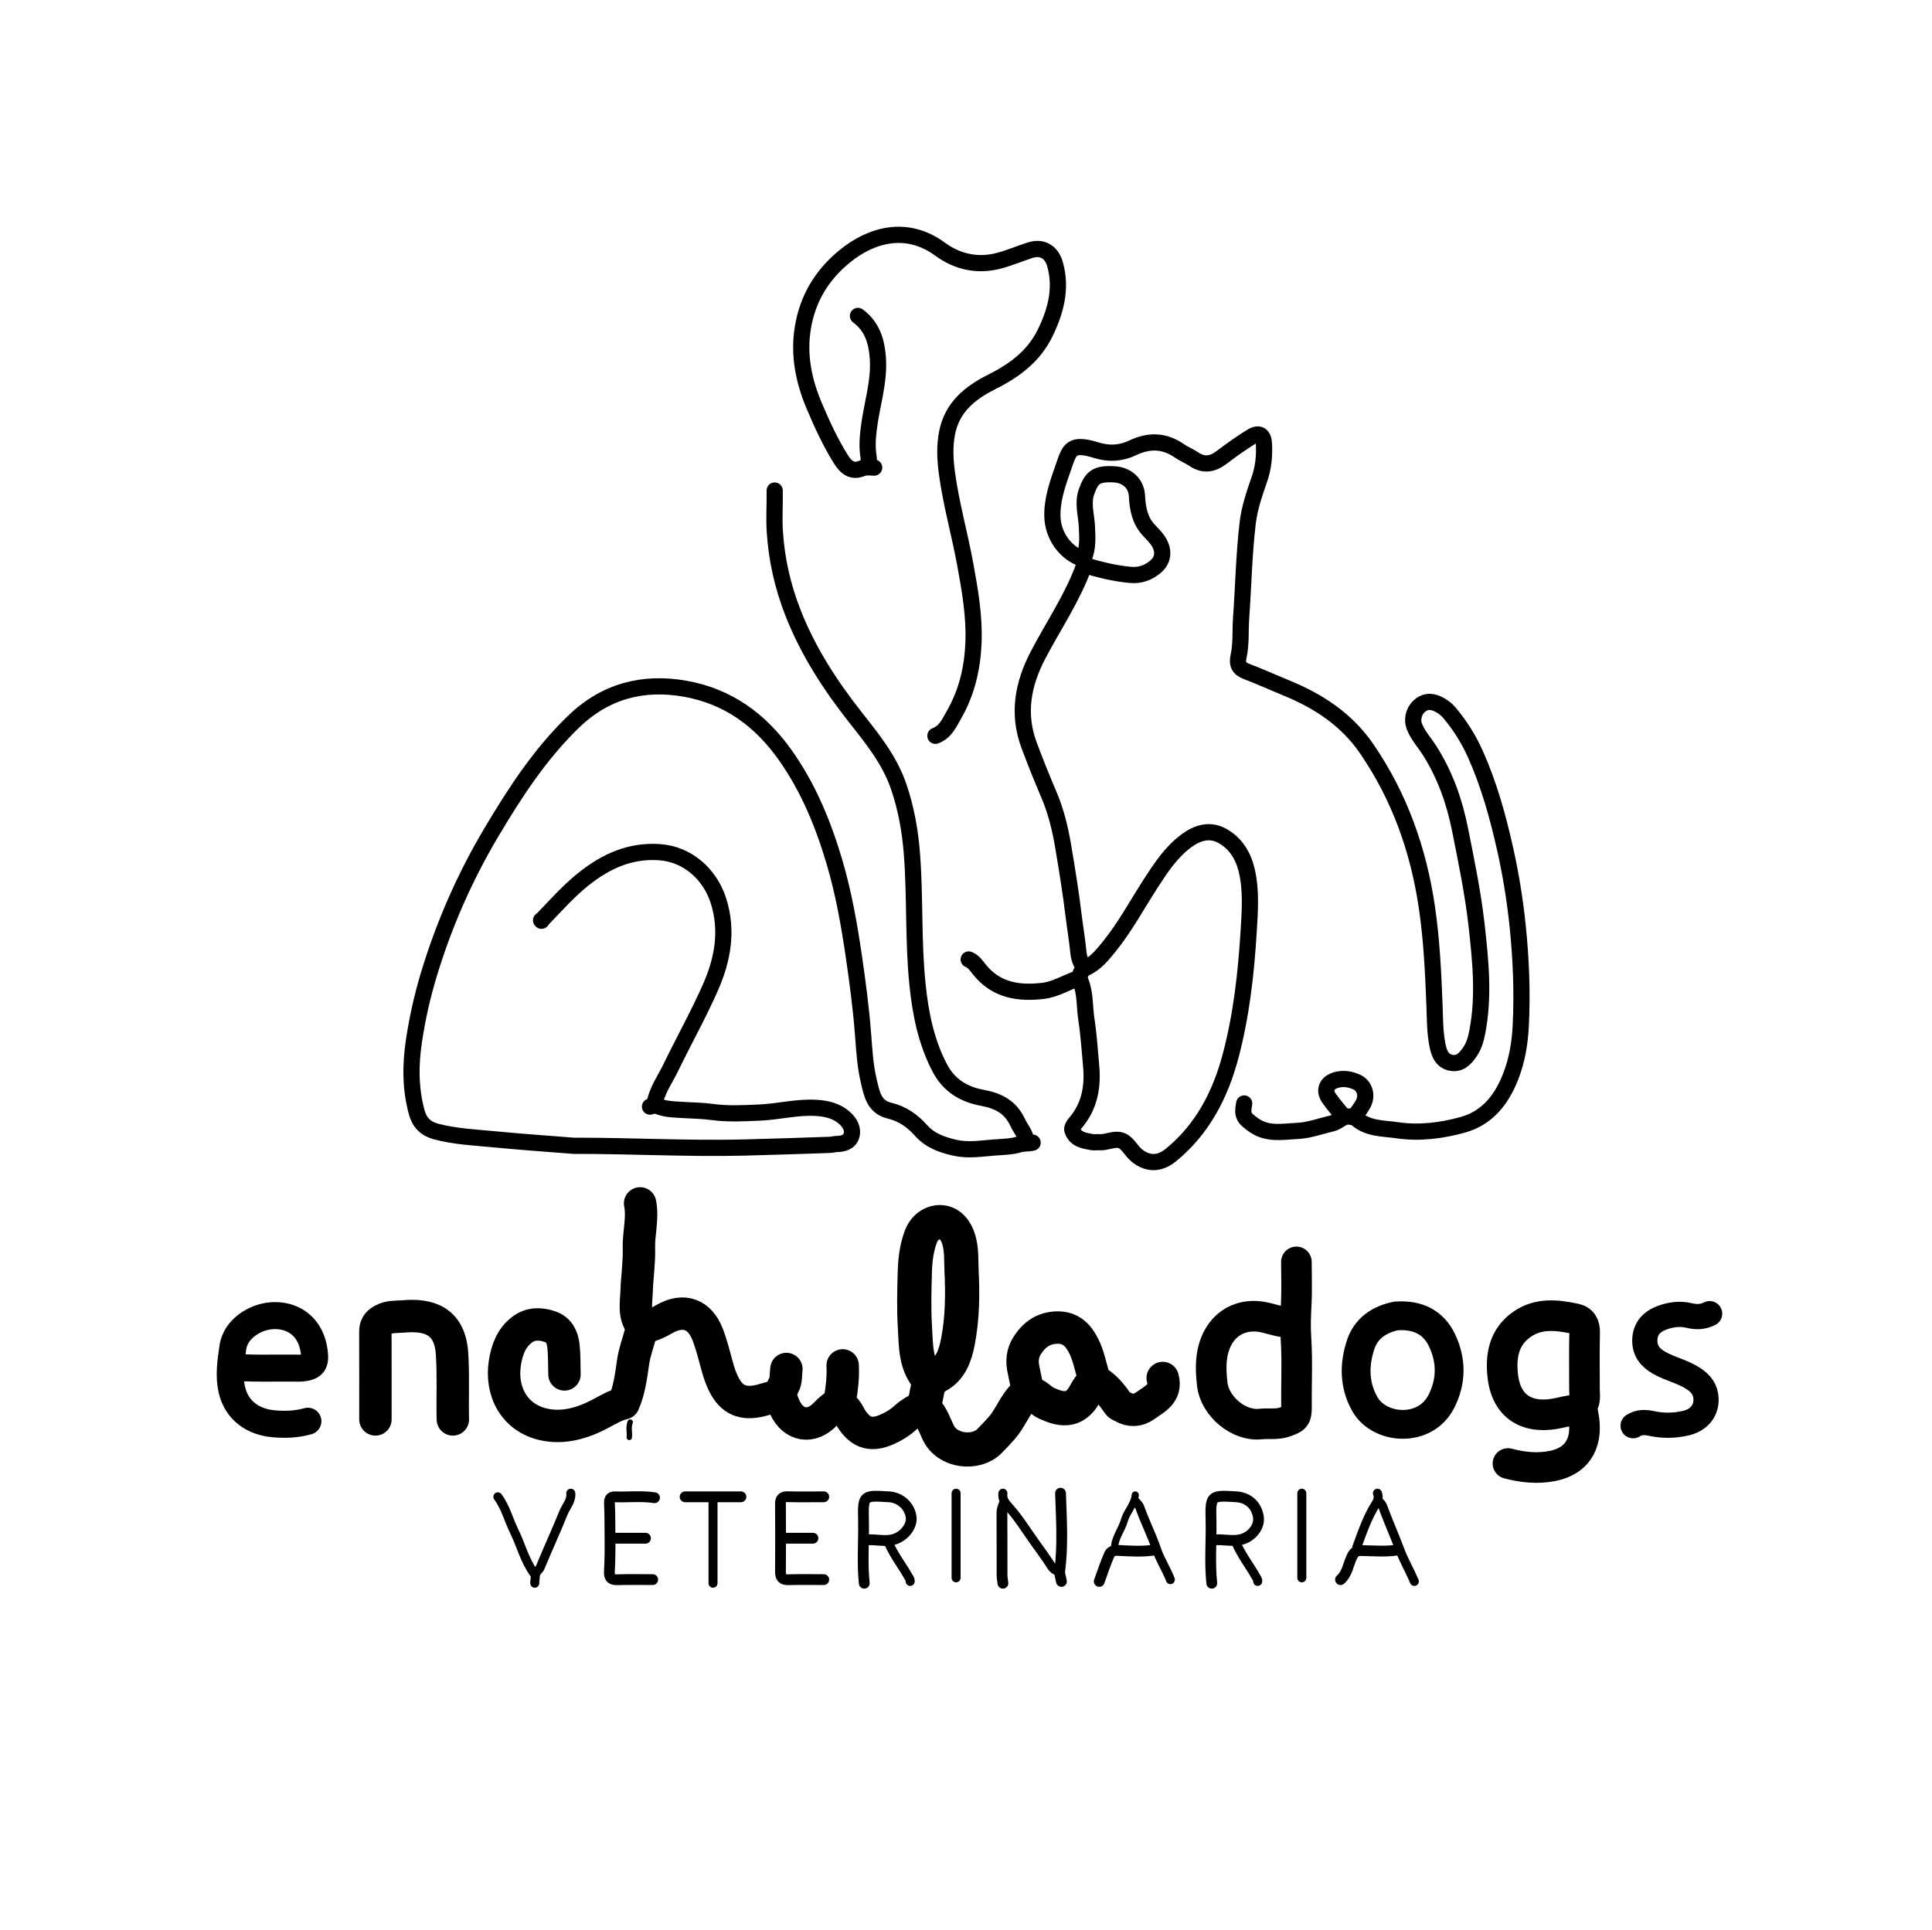 <svg version="1.1" id="Layer_1" xmlns="http://www.w3.org/2000/svg" xmlns:xlink="http://www.w3.org/1999/xlink" x="0px" y="0px"
	 width="100%" viewBox="0 0 1073 1072" enable-background="new 0 0 1073 1072" xml:space="preserve">
<path fill="none" opacity="1" stroke="#000000" stroke-linecap="round" stroke-linejoin="round" stroke-width="9"
	d="
M573.5,634.75 
	C571.034,635.371 568.532,635.012 565.934,635.778 
	C561.506,637.084 556.675,637.115 551.998,637.473 
	C544.839,638.022 537.764,639.241 530.473,637.623 
	C523.206,636.01 516.554,633.634 511.524,627.979 
	C506.727,622.586 501.123,618.673 494.006,616.976 
	C485.358,614.915 484.16,607.521 482.496,600.501 
	C480.471,591.951 479.988,583.257 479.319,574.514 
	C478.206,559.956 476.29,545.455 474.165,530.976 
	C471.587,513.418 468.512,496.025 463.492,479.002 
	C457.247,457.824 448.985,437.647 436.087,419.439 
	C422.216,399.858 404.209,386.785 380.484,382.59 
	C356.931,378.426 336,384.01 318.475,400.974 
	C299.882,418.972 285.998,440.324 272.87,462.423 
	C258.014,487.428 246.493,513.795 238.115,541.535 
	C234.519,553.441 231.796,565.626 229.934,577.99 
	C227.902,591.473 227.833,604.773 231.474,618.007 
	C233.009,623.585 236.408,627.016 241.994,628.522 
	C252.811,631.439 263.959,631.868 275.006,632.941 
	C289.482,634.347 304,635.335 318.501,636.493 
	C319.163,636.546 319.833,636.5 320.5,636.5 
	C351.337,636.507 382.157,638.206 412.999,637.478 
	C429.002,637.101 445,636.508 460.999,635.983 
	C462.17,635.945 463.331,635.542 464.5,635.523 
	C468.131,635.467 471.744,634.561 472.842,630.952 
	C474.011,627.113 472.017,623.66 469,621 
	C464.569,617.092 459.257,615.831 453.503,615.457 
	C442.86,614.766 432.537,617.571 422.002,618.041 
	C412.979,618.443 404.028,618.926 394.977,617.661 
	C389.738,616.929 384.328,616.95 378.994,616.59 
	C374.03,616.255 369.114,616.283 364.456,614.093 
	C363.597,613.689 362.167,614.5 361,614.75 
"/>
<path fill="none" opacity="1" stroke="#000000" stroke-linecap="round" stroke-linejoin="round" stroke-width="9"
	d="
M691,613 
	C689.742,619.691 690.749,621.068 696.444,625.08 
	C704.016,630.413 712.464,628.608 720.489,628.254 
	C727.043,627.964 733.505,625.523 739.998,623.991 
	C743.599,623.142 746.162,619.193 750.507,620.475 
	C751.121,620.656 752.131,620.21 752.456,620.543 
	C758.987,627.25 767.883,626.679 776.018,627.875 
	C788.305,629.68 800.637,628.113 812.452,624.826 
	C826.046,621.044 834.022,610.803 839.011,598.004 
	C842.525,588.99 844.104,579.679 844.593,570.005 
	C845.523,551.607 844.803,533.285 842.946,515.005 
	C841.478,500.548 839.177,486.198 836.009,471.998 
	C831.965,453.875 827.029,436.02 819.45,419.022 
	C815.74,410.7 810.9,403 805.016,395.986 
	C803.198,393.819 800.983,392.2 798.485,391.033 
	C794.74,389.283 791.148,389.469 787.997,392.497 
	C785.12,395.261 784.071,399.793 785.501,403.5 
	C787.452,408.554 791.166,412.501 794.017,416.989 
	C802.619,430.533 807.837,445.416 810.93,461.014 
	C814.415,478.59 818.072,496.135 820.075,513.992 
	C822.303,533.842 824.302,553.651 820.423,573.485 
	C819.669,577.343 818.641,581.114 816.17,584.62 
	C813.487,588.424 810.685,591.225 806.018,590.4 
	C801.095,589.53 799.391,585.613 798.431,581.014 
	C796.875,573.563 796.981,565.967 796.694,558.493 
	C795.995,540.258 795.134,522.062 792.474,504.004 
	C787.793,472.223 777.346,442.645 759.054,415.963 
	C747.778,399.516 732.026,389.338 714.004,381.989 
	C706.811,379.055 699.739,375.808 692.473,373.072 
	C688.121,371.434 686.888,369.034 687.901,364.478 
	C689.428,357.609 688.782,350.485 689.284,343.485 
	C690.552,325.828 690.863,308.109 692.951,290.494 
	C693.961,281.979 696.759,274.008 699.526,266.009 
	C701.724,259.656 702.309,253.132 701.974,246.501 
	C701.725,241.576 699.209,239.999 695.048,242.577 
	C689.357,246.102 683.863,249.987 678.539,254.052 
	C673.435,257.949 668.491,258.771 662.976,255.036 
	C660.451,253.326 657.53,252.197 655.025,250.464 
	C646.605,244.64 638.187,244.424 628.929,248.851 
	C622.729,251.816 616.009,252.314 608.962,250.122 
	C594.552,245.638 593.923,249.967 590.592,259.532 
	C587.502,268.405 584.218,277.327 584.491,287 
	C584.794,297.69 591.791,307.404 601.5,310.5 
"/>
<path fill="none" opacity="1" stroke="#000000" stroke-linecap="round" stroke-linejoin="round" stroke-width="9"
	d="
M519.5,408.75 
	C525.099,406.709 527.305,401.447 529.887,396.935 
	C536.928,384.633 540.089,371.268 540.653,357.006 
	C541.238,342.192 538.707,327.897 536.073,313.487 
	C532.987,296.599 528.243,280.058 525.935,263.009 
	C524.913,255.457 524.527,248.014 525.985,240.497 
	C528.777,226.1 538.882,218.103 551.019,212.038 
	C563.469,205.818 574.217,197.782 580.454,184.977 
	C586.304,172.966 589.709,160.481 586.012,146.997 
	C584.071,139.916 578.814,136.811 572.007,139.02 
	C566.142,140.923 560.433,143.388 554.479,144.918 
	C542.736,147.936 531.628,145.414 522.075,138.398 
	C503.521,124.772 483.737,130.375 469.001,142.502 
	C456.458,152.824 448.589,165.738 445.903,181.984 
	C443.381,197.245 446.382,211.664 452.192,225.419 
	C456.466,235.537 461.1,245.612 466.955,255.028 
	C470.039,259.988 473.46,262.266 478.418,260.293 
	C481.008,259.262 483.135,259.709 485.5,259.75 
"/>
<path fill="none" opacity="1" stroke="#000000" stroke-linecap="round" stroke-linejoin="round" stroke-width="9"
	d="
M430.25,272.5 
	C430.403,279.999 429.839,287.459 430.305,295.012 
	C431.278,310.799 434.702,325.844 440.457,340.517 
	C448.793,361.766 461.043,380.66 475.058,398.454 
	C484.498,410.44 494.056,422.158 499.115,436.961 
	C503.299,449.204 505.505,461.709 506.482,474.501 
	C508.327,498.631 507.092,522.904 509.573,546.992 
	C511.216,562.946 514.278,578.52 521.842,593.082 
	C527.044,603.095 535.329,607.956 545.529,609.841 
	C554.398,611.48 561.15,614.897 565.136,623.437 
	C566.772,626.943 569.572,629.91 570,634 
"/>
<path fill="none" opacity="1" stroke="#000000" stroke-linecap="round" stroke-linejoin="round" stroke-width="9"
	d="
M595.5,627.5 
	C597.115,633.057 601.931,633.625 606.507,634.464 
	C607.797,634.7 609.172,634.422 610.499,634.515 
	C614.36,634.783 618.257,632.648 621.696,633.291 
	C626.076,634.109 628.019,639.25 631.499,642.001 
	C637.658,646.869 644.1,646.752 650.492,641.49 
	C668.002,627.077 677.792,607.991 683.486,586.496 
	C689.517,563.726 692.09,540.446 693.512,517.001 
	C694.191,505.798 695.005,494.549 692.415,483.52 
	C690.478,475.268 686.085,468.139 678.433,464.128 
	C671.644,460.569 664.965,462.617 659.004,467.006 
	C650.374,473.361 644.666,482.133 638.956,490.972 
	C631.382,502.697 624.771,515.078 615.942,525.953 
	C612.293,530.448 608.659,535.005 603.077,537.662 
	C600.656,538.814 598.827,541.916 600.071,544.971 
	C602.902,551.922 602.267,559.347 603.387,566.518 
	C604.703,574.942 605.199,583.497 605.992,592.001 
	C607.044,603.282 605.332,613.889 597.962,622.969 
	C596.936,624.233 595.805,625.336 595.5,627 
"/>
<path fill="none" opacity="1" stroke="#000000" stroke-linecap="round" stroke-linejoin="round" stroke-width="9"
	d="
M602,314.5 
	C595.669,332.117 585.049,347.526 576.461,363.979 
	C568.071,380.05 565.036,396.565 571.538,413.986 
	C574.99,423.233 578.665,432.405 582.547,441.48 
	C586.474,450.658 588.792,460.256 590.444,470.009 
	C592.668,483.138 594.774,496.3 596.383,509.514 
	C597.176,516.024 598.307,522.488 598.92,529.008 
	C599.221,532.207 600.27,534.924 602,537.5 
"/>
<path fill="none" opacity="1" stroke="#000000" stroke-linecap="round" stroke-linejoin="round" stroke-width="9"
	d="
M363.5,613.5 
	C364.731,605.89 369.323,599.742 372.565,593.031 
	C379.859,577.932 388.126,563.273 394.822,547.922 
	C401.411,532.818 404.247,516.95 399.047,500.485 
	C394.375,485.696 381.898,474.375 366.008,473.372 
	C349.891,472.355 336.666,478.413 324.504,488.005 
	C315.851,494.829 308.603,503.098 300.994,510.995 
	C300.872,511.121 300.667,511.167 300.5,511.25 
	C300.583,511.333 300.667,511.417 300.75,511.5 
"/>
<path fill="none" opacity="1" stroke="#000000" stroke-linecap="round" stroke-linejoin="round" stroke-width="17"
	d="
M717.5,734.5 
	C712.448,734.937 707.776,733.136 703.003,731.987 
	C689.676,728.779 678.178,735.144 674.164,748.549 
	C672.209,755.078 672.466,761.996 673.275,769.026 
	C674.689,781.304 688.041,792.419 700.009,791.076 
	C704.478,790.575 709.128,791.503 713.487,789.963 
	C718.993,788.018 720.109,787.649 720.042,781.5 
	C719.903,768.834 720.587,756.128 719.755,743.516 
	C719.332,737.091 719.561,730.854 719.901,724.495 
	C720.318,716.684 720,708.833 720,701 
"/>
<path fill="none" opacity="1" stroke="#000000" stroke-linecap="round" stroke-linejoin="round" stroke-width="9"
	d="
M602.5,314 
	C610.847,316.542 619.339,318.615 628.011,319.372 
	C633.12,319.817 637.964,318.199 642.043,314.548 
	C646.374,310.672 646.309,305.523 643.532,300.98 
	C642.017,298.502 639.953,296.57 638.011,294.49 
	C633.018,289.142 631.818,282.517 631.45,275.503 
	C631.092,268.693 626.066,263.972 618.999,263.518 
	C608.522,262.844 606.23,265.536 603.494,272.998 
	C601.106,279.509 603.347,286.023 603.644,292.493 
	C603.919,298.482 604.326,304.347 601.952,309.98 
	C601.337,311.439 602.444,312.318 602.5,313.5 
"/>
<path fill="none" opacity="1" stroke="#000000" stroke-linecap="round" stroke-linejoin="round" stroke-width="18"
	d="
M251.5,788.5 
	C251.224,776.335 251.848,764.17 251.057,751.996 
	C249.862,733.597 238.058,730.058 224.026,731.298 
	C220.338,731.624 216.216,731.144 212.39,733.306 
	C209.329,735.036 208.457,736.875 208.47,740 
	C208.535,756.167 208.5,772.333 208.5,788.5 
"/>
<path fill="none" opacity="1" stroke="#000000" stroke-linecap="round" stroke-linejoin="round" stroke-width="19"
	d="
M608,767.5 
	C605.408,769.237 603.936,771.826 602.479,774.489 
	C596.628,785.188 588.494,782.847 581.028,779.438 
	C579.008,778.515 577.375,776.77 575.491,775.514 
	C571.995,773.182 569.55,774.162 566.9,777.419 
	C562.919,782.312 560.664,788.262 556.545,793.039 
	C554.302,795.641 551.943,798.092 549.539,800.538 
	C542.177,808.025 525.97,806.62 520.937,795.529 
	C518.971,791.197 517.315,786.602 513.977,783.022 
	C512.901,781.868 512.994,780.883 513.441,779.481 
	C514.161,777.218 514.555,774.843 514.987,772.498 
	C515.667,768.814 517.077,766.345 520.876,764.272 
	C527.912,760.434 530.505,753.051 531.977,745.496 
	C534.522,732.436 534.667,719.242 534.036,705.998 
	C533.765,700.303 534.182,694.625 532.59,688.975 
	C530.997,683.319 527.621,679.455 523.003,678.969 
	C518.752,678.522 513.673,680.98 511.427,686.973 
	C509.049,693.319 508.274,699.892 508.08,706.502 
	C507.777,716.827 507.511,727.197 508.139,737.492 
	C508.755,747.587 508.275,758.229 516,766.5 
"/>
<path fill="none" opacity="1" stroke="#000000" stroke-linecap="round" stroke-linejoin="round" stroke-width="14"
	d="
M949.5,729.75 
	C945.773,731.636 942.217,731.786 937.94,730.744 
	C933.139,729.574 927.824,730.235 923.017,732.046 
	C917.36,734.179 913.612,738.02 913.503,744.5 
	C913.403,750.428 916.466,754.194 921.464,757.062 
	C927.582,760.573 934.616,761.908 940.58,765.88 
	C944.81,768.697 947.289,771.989 947.498,777 
	C947.777,783.716 943.531,788.836 936.505,790.519 
	C930.187,792.033 923.747,792.139 917.539,790.817 
	C913.625,789.983 910.326,789.836 907,792 
"/>
<path fill="none" opacity="1" stroke="#000000" stroke-linecap="round" stroke-linejoin="round" stroke-width="15"
	d="
M129.5,759.5 
	C140.99,760.361 152.499,759.88 164,759.998 
	C165.167,760.01 166.343,760.097 167.498,759.984 
	C173.996,759.348 175.359,757.377 174.532,750.996 
	C171.923,730.878 153.354,727.561 141.481,733.461 
	C135.017,736.674 130.261,741.951 129.327,748.546 
	C128.223,756.349 126.886,764.396 128.899,772.525 
	C131.704,783.856 140.79,789.823 151.511,790.885 
	C157.989,791.526 164.601,791.315 171,789.5 
"/>
<path fill="none" opacity="1" stroke="#000000" stroke-linecap="round" stroke-linejoin="round" stroke-width="18"
	d="
M313.5,763.5 
	C313.333,758.167 313.515,752.792 312.895,747.512 
	C312.355,742.913 310.541,738.723 305.505,736.986 
	C300.082,735.116 294.681,735.106 290.059,738.578 
	C284.053,743.09 281.597,749.636 280.422,756.988 
	C277.905,772.741 285.448,787.644 302.043,791.304 
	C312.957,793.711 323.675,790.554 333.433,785.373 
	C337.697,783.11 341.759,780.616 346.355,779.538 
	C349.591,772.143 350.481,764.335 351.631,756.519 
	C352.456,750.92 354.536,745.509 355.973,739.993 
	C356.309,738.707 357.286,737.595 356.064,735.953 
	C351.887,730.339 353.354,723.76 353.558,717.502 
	C353.819,709.494 355.074,701.483 354.842,693.505 
	C354.6,685.129 357.137,676.869 355.5,668.5 
"/>
<path fill="none" opacity="1" stroke="#000000" stroke-linecap="round" stroke-linejoin="round" stroke-width="17"
	d="
M837.5,813 
	C845.566,815.141 853.82,815.997 861.982,814.41 
	C877.869,811.321 881.792,799.373 879.376,786.523 
	C878.908,784.028 878.39,781.927 879.439,779.474 
	C880.513,776.964 879.982,774.172 879.989,771.5 
	C880.016,761.167 879.821,750.829 880.084,740.502 
	C880.196,736.137 878.826,733.405 874.498,732.511 
	C864.526,730.453 854.581,729.326 845.516,735.523 
	C835.182,742.587 833.341,753.29 834.631,764.485 
	C836.768,783.026 850.031,788.55 865.975,784.89 
	C869.979,783.971 873.907,783.109 878,783 
"/>
<path fill="none" opacity="1" stroke="#000000" stroke-linecap="round" stroke-linejoin="round" stroke-width="6"
	d="
M481,855.5 
	C486.318,854.829 491.739,856.811 496.994,854.983 
	C502.745,852.982 506.774,847.298 506,842.5 
	C505.037,836.53 500.188,832.085 494,831.502 
	C493.835,831.487 493.666,831.509 493.5,831.499 
	C479.5,830.598 479.252,830.604 479.576,844.498 
	C479.849,856.167 478.754,867.849 480,879.5 
"/>
<path fill="none" opacity="1" stroke="#000000" stroke-linecap="round" stroke-linejoin="round" stroke-width="9"
	d="
M476.5,175.5 
	C484.258,181.21 486.817,189.371 487.52,198.498 
	C488.576,212.188 484.012,225.147 482.451,238.494 
	C481.842,243.696 481.502,248.814 482.433,254.012 
	C482.703,255.517 482.167,257.167 482,258.75 
"/>
<path fill="none" opacity="1" stroke="#000000" stroke-linecap="round" stroke-linejoin="round" stroke-width="6"
	d="
M674,855.5 
	C679.318,854.829 684.695,856.679 690.006,855.019 
	C695.443,853.319 699.756,847.935 698.867,842.522 
	C697.774,835.868 692.903,831.847 686.502,831.474 
	C672.497,830.657 672.252,830.604 672.576,844.498 
	C672.849,856.167 671.754,867.849 673,879.5 
"/>
<path fill="none" opacity="1" stroke="#000000" stroke-linecap="round" stroke-linejoin="round" stroke-width="9"
	d="
M538,533 
	C540.712,534.057 542.275,536.502 543.923,538.562 
	C553.274,550.249 565.883,552.046 579.49,550.417 
	C586.417,549.588 592.406,545.571 599,543.5 
"/>
<path fill="none" opacity="1" stroke="#000000" stroke-linecap="round" stroke-linejoin="round" stroke-width="18"
	d="
M357.5,737.5 
	C361.385,736.534 365.044,735.071 368.514,733.023 
	C379.892,726.308 388.703,730.35 392.908,741.036 
	C395.255,747.001 396.747,753.311 398.467,759.509 
	C399.377,762.787 400.472,765.963 401.996,769.002 
	C406.254,777.497 412.428,780.62 422.967,777.872 
	C426.133,777.047 429.219,775.9 432.5,775.5 
"/>
<path fill="none" opacity="1" stroke="#000000" stroke-linecap="round" stroke-linejoin="round" stroke-width="18"
	d="
M468,758.5 
	C468.322,764.898 467.627,771.216 466.504,777.501 
	C466.216,779.114 466.703,780.553 468.017,781.475 
	C470.725,783.374 471.66,786.515 473.437,789.044 
	C478.539,796.306 484.236,797.727 492.541,794.094 
	C496.43,792.394 499.899,790.237 502.958,787.454 
	C505.809,784.859 509.052,783.055 512.5,781.5 
"/>
<path fill="none" opacity="1" stroke="#000000" stroke-linecap="round" stroke-linejoin="round" stroke-width="5"
	d="
M396,832.5 
	C396,848.167 396,863.833 396,879.5 
"/>
<path fill="none" opacity="1" stroke="#000000" stroke-linecap="round" stroke-linejoin="round" stroke-width="6"
	d="
M363.5,832 
	C356.188,830.896 348.831,831.776 341.5,831.507 
	C338.642,831.402 338.392,833.317 338.495,835.5 
	C338.788,841.663 338.702,847.849 338.775,854.003 
	C338.85,860.304 338.798,866.674 338.45,872.997 
	C338.258,876.484 339.519,877.68 343.002,877.563 
	C349.495,877.344 356,877.5 362.5,877.5 
"/>
<path fill="none" opacity="1" stroke="#000000" stroke-linecap="round" stroke-linejoin="round" stroke-width="6"
	d="
M457.5,831.5 
	C450.833,831.5 444.164,831.604 437.501,831.453 
	C434.483,831.385 433.426,832.486 433.453,835.5 
	C433.565,847.999 433.563,860.501 433.458,873 
	C433.43,876.31 434.528,877.677 438.002,877.562 
	C444.495,877.347 451,877.5 457.5,877.5 
"/>
<path fill="none" opacity="1" stroke="#000000" stroke-linecap="round" stroke-linejoin="round" stroke-width="5"
	d="
M317,829.5 
	C317.448,833.815 314.339,836.855 312.899,840.459 
	C308.856,850.576 304.229,860.457 300.106,870.544 
	C299.449,872.151 297.864,872.874 297.5,874.5 
"/>
<path fill="none" opacity="1" stroke="#000000" stroke-linecap="round" stroke-linejoin="round" stroke-width="18"
	d="
M645.75,765.5 
	C648.117,774.2 641.206,777.154 635.96,780.945 
	C632.09,783.741 627.77,783.951 623.501,781.498 
	C622.659,781.014 621.545,780.697 621.046,779.968 
	C617.516,774.804 613.76,769.947 608.056,766.895 
	C607.312,766.496 607.339,764.665 606.999,763.5 
	C605.478,758.287 604.423,752.926 602.004,747.998 
	C598.929,741.732 594.677,737.266 586.999,737.475 
	C579.537,737.679 574.355,741.374 570.473,747.483 
	C567.763,751.748 567.407,756.215 568.48,761.004 
	C569.409,765.15 570.167,769.333 571,773.5 
"/>
<path fill="none" opacity="1" stroke="#000000" stroke-linecap="round" stroke-linejoin="round" stroke-width="6"
	d="
M589,829.5 
	C589.48,843.841 590.423,858.179 588.58,872.51 
	C588.332,874.436 589.167,876.5 589.5,878.5 
"/>
<path fill="none" opacity="1" stroke="#000000" stroke-linecap="round" stroke-linejoin="round" stroke-width="6"
	d="
M557.5,836 
	C556.976,837.458 556.45,838.859 556.461,840.5 
	C556.535,852 556.482,863.5 556.522,875 
	C556.527,876.5 556.833,878 557,879.5 
"/>
<path fill="none" opacity="1" stroke="#000000" stroke-linecap="round" stroke-linejoin="round" stroke-width="5"
	d="
M531,829.5 
	C531,845.167 531,860.833 531,876.5 
"/>
<path fill="none" opacity="1" stroke="#000000" stroke-linecap="round" stroke-linejoin="round" stroke-width="5"
	d="
M723,829.5 
	C723,845.167 723,860.833 723,876.5 
"/>
<path fill="none" opacity="1" stroke="#000000" stroke-linecap="round" stroke-linejoin="round" stroke-width="5"
	d="
M276.5,831.5 
	C280.738,837.247 282.451,844.191 285.525,850.488 
	C289.32,858.263 291.408,866.854 296.551,873.963 
	C297.95,875.897 296.847,877.665 297,879.5 
"/>
<path fill="none" opacity="1" stroke="#000000" stroke-linecap="round" stroke-linejoin="round" stroke-width="5"
	d="
M557,829.5 
	C556.585,832.738 558.002,834.661 560.288,837.191 
	C565.619,843.091 569.849,849.989 574.495,856.504 
	C577.689,860.984 580.971,865.412 583.927,870.047 
	C584.993,871.719 586.287,872.506 588,873 
"/>
<path fill="none" opacity="1" stroke="#000000" stroke-linecap="round" stroke-linejoin="round" stroke-width="5"
	d="
M650,877.5 
	C647.82,871.764 644.294,866.428 642.41,860.861 
	C639.698,852.846 635.867,845.381 633.089,837.469 
	C632.531,835.882 631.398,835.121 630.5,834 
"/>
<path fill="none" opacity="1" stroke="#000000" stroke-linecap="round" stroke-linejoin="round" stroke-width="5"
	d="
M785.5,878.5 
	C782.996,872.506 779.612,866.75 777.423,860.843 
	C774.766,853.67 771.645,846.674 768.947,839.52 
	C768.191,837.516 767.707,835.172 765.5,834 
"/>
<path fill="none" opacity="1" stroke="#000000" stroke-linecap="round" stroke-linejoin="round" stroke-width="9"
	d="
M752.5,620 
	C754.167,617.5 756.205,615.166 757.416,612.462 
	C759.408,608.017 757.686,602.986 753.462,601.084 
	C749.888,599.475 745.982,598.824 741.997,599.989 
	C736.855,601.491 735.064,605.604 738.053,609.964 
	C740.46,613.475 743.333,616.667 746,620 
"/>
<path fill="none" opacity="1" stroke="#000000" stroke-linecap="round" stroke-linejoin="round" stroke-width="5"
	d="
M765,829.5 
	C765.854,831.698 765.381,833.495 764.068,835.544 
	C759.317,842.961 756.598,851.325 753.532,859.512 
	C753.443,859.75 753.833,860.167 754,860.5 
"/>
<path fill="none" opacity="1" stroke="#000000" stroke-linecap="round" stroke-linejoin="round" stroke-width="4"
	d="
M630.5,830.5 
	C630.065,835.838 625.872,839.559 624.49,844.497 
	C622.969,849.935 618.849,854.485 619,860.5 
"/>
<path fill="none" opacity="1" stroke="#000000" stroke-linecap="round" stroke-linejoin="round" stroke-width="18"
	d="
M466,779.5 
	C463.158,781.072 460.716,783.098 458.472,785.474 
	C450.651,793.757 440.764,792.146 435.97,782.014 
	C433.997,777.842 432.64,774.05 435.326,769.399 
	C436.73,766.97 436.333,763.5 436.75,760.5 
"/>
<path fill="none" opacity="1" stroke="#000000" stroke-linecap="round" stroke-linejoin="round" stroke-width="6"
	d="
M744.5,877.5 
	C748.29,874.178 748.766,869.105 750.78,864.895 
	C752.223,861.88 753.417,861.327 756.502,861.375 
	C763.159,861.476 769.857,862.12 776.5,861 
"/>
<path fill="none" opacity="1" stroke="#000000" stroke-linecap="round" stroke-linejoin="round" stroke-width="6"
	d="
M610.5,878.5 
	C612.333,873.5 613.971,868.414 616.11,863.549 
	C616.821,861.933 618.406,861.139 621.012,861.279 
	C627.807,861.641 634.69,862.108 641.5,861 
"/>
<path fill="none" opacity="1" stroke="#000000" stroke-linecap="round" stroke-linejoin="round" stroke-width="5"
	d="
M493.5,857 
	C496.36,863.8 500.969,869.587 504.563,875.964 
	C505.042,876.815 505.652,877.473 505.5,878.5 
"/>
<path fill="none" opacity="1" stroke="#000000" stroke-linecap="round" stroke-linejoin="round" stroke-width="5"
	d="
M686.5,857 
	C689.36,863.8 693.969,869.587 697.563,875.964 
	C698.042,876.815 698.652,877.473 698.5,878.5 
"/>
<path fill="none" opacity="1" stroke="#000000" stroke-linecap="round" stroke-linejoin="round" stroke-width="6"
	d="
M340,854.5 
	C346.167,854.5 352.333,854.5 358.5,854.5 
"/>
<path fill="none" opacity="1" stroke="#000000" stroke-linecap="round" stroke-linejoin="round" stroke-width="6"
	d="
M435,854.5 
	C440.5,854.5 446,854.5 451.5,854.5 
"/>
<path fill="none" opacity="1" stroke="#000000" stroke-linecap="round" stroke-linejoin="round" stroke-width="6"
	d="
M411.5,831.5 
	C401.167,831.5 390.833,831.5 380.5,831.5 
"/>
<path fill="none" opacity="1" stroke="#000000" stroke-linecap="round" stroke-linejoin="round" stroke-width="3"
	d="
M350,790 
	C348.886,792.778 349.787,795.674 349.5,798.5 
"/>
<path fill="none" opacity="1" stroke="#000000" stroke-linecap="round" stroke-linejoin="round" stroke-width="16"
	d="
M775.5,731 
	C766.066,732.874 758.672,737.85 755.654,747.051 
	C752.021,758.126 752.029,769.401 758.006,779.997 
	C766.044,794.247 791.492,796.266 800.508,778.504 
	C806.232,767.23 806.166,755.711 800.879,744.557 
	C796.046,734.361 787.137,730.308 776,731 
"/>
</svg>